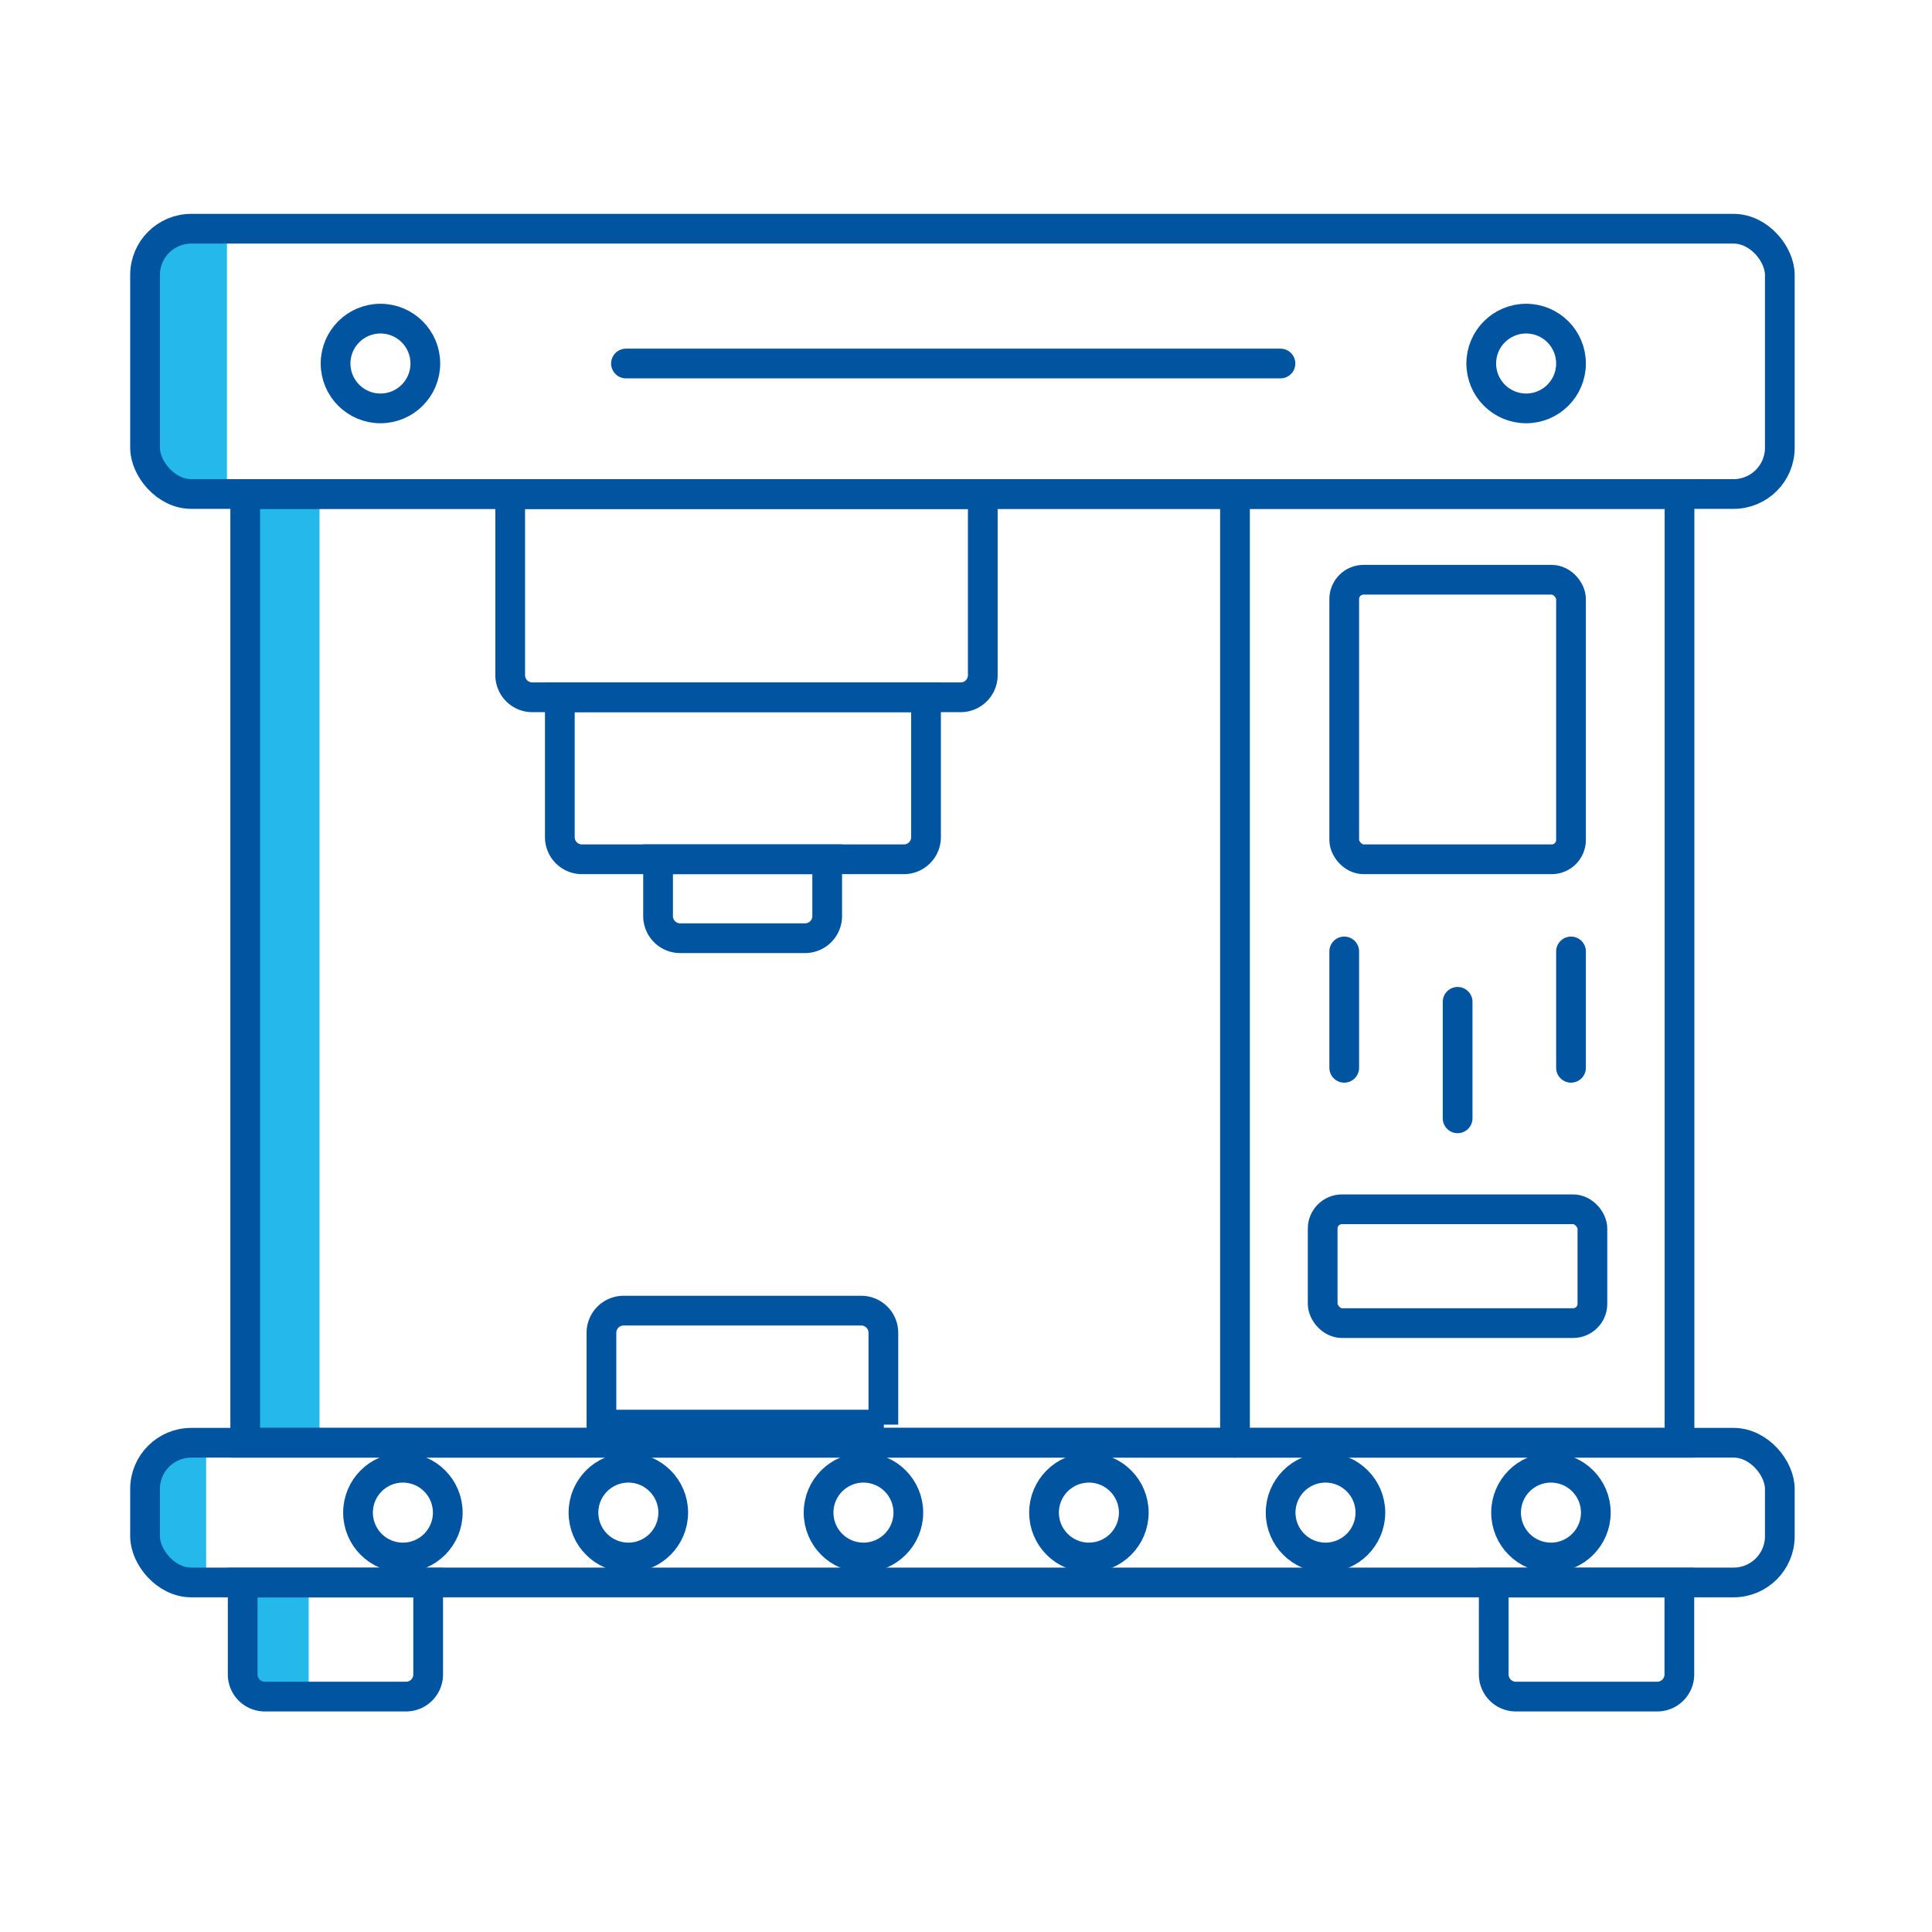 <svg xmlns="http://www.w3.org/2000/svg" viewBox="0 0 130 130"><defs><style>.cls-1{fill:#24b8eb;}.cls-2{fill:none;stroke:#01549f;stroke-linecap:round;stroke-miterlimit:10;stroke-width:2px;}</style></defs><title>Equipment Loan</title><g id="Layer_5" data-name="Layer 5"><polyline class="cls-1" points="13.87 97.08 13.87 105.85 10.33 105.91 10.33 97.1 13.87 97.08"/><polyline class="cls-1" points="21.5 33.24 21.5 96.47 16.5 97.08 17.14 33.38 21.5 33.24"/><polyline class="cls-1" points="15.27 32.93 10.33 31.92 10.33 16.71 15.27 15.39"/><polyline class="cls-1" points="20.77 114.68 17.23 114.73 17.23 105.93 20.77 105.91 20.77 114.68"/><rect class="cls-2" x="9.76" y="15.39" width="110" height="17.85" rx="3.11"/><rect class="cls-2" x="9.76" y="97.08" width="110" height="9.4" rx="3.11"/><rect class="cls-2" x="16.5" y="33.24" width="96.51" height="63.84"/><circle class="cls-2" cx="25.6" cy="24.46" r="3.02"/><circle class="cls-2" cx="102.69" cy="24.46" r="3.02"/><circle class="cls-2" cx="42.28" cy="101.78" r="3.02"/><circle class="cls-2" cx="27.11" cy="101.78" r="3.02"/><circle class="cls-2" cx="73.27" cy="101.78" r="3.02"/><circle class="cls-2" cx="58.1" cy="101.78" r="3.02"/><circle class="cls-2" cx="104.36" cy="101.78" r="3.02"/><circle class="cls-2" cx="89.19" cy="101.78" r="3.02"/><line class="cls-2" x1="42.12" y1="24.46" x2="86.16" y2="24.46"/><path class="cls-2" d="M34.33,33.24h31.8a0,0,0,0,1,0,0V45.43a1.49,1.49,0,0,1-1.49,1.49H35.82a1.49,1.49,0,0,1-1.49-1.49V33.24A0,0,0,0,1,34.33,33.24Z"/><path class="cls-2" d="M37.67,46.92H62.31a0,0,0,0,1,0,0v9.41a1.49,1.49,0,0,1-1.49,1.49H39.16a1.49,1.49,0,0,1-1.49-1.49V46.92A0,0,0,0,1,37.67,46.92Z"/><path class="cls-2" d="M44.28,57.82H55.66a0,0,0,0,1,0,0v3.82a1.49,1.49,0,0,1-1.49,1.49h-8.4a1.49,1.49,0,0,1-1.49-1.49V57.82A0,0,0,0,1,44.28,57.82Z"/><path class="cls-2" d="M16.34,106.49H28.81a0,0,0,0,1,0,0v6.18a1.49,1.49,0,0,1-1.49,1.49h-9.5a1.49,1.49,0,0,1-1.49-1.49v-6.18A0,0,0,0,1,16.34,106.49Z"/><path class="cls-2" d="M100.54,106.49H113a0,0,0,0,1,0,0v6.18a1.49,1.49,0,0,1-1.49,1.49H102a1.49,1.49,0,0,1-1.49-1.49v-6.18A0,0,0,0,1,100.54,106.49Z"/><path class="cls-2" d="M40.48,88.19h19a0,0,0,0,1,0,0v6.18A1.49,1.49,0,0,1,58,95.86H42a1.49,1.49,0,0,1-1.49-1.49V88.19A0,0,0,0,1,40.48,88.19Z" transform="translate(99.95 184.05) rotate(-180)"/><rect class="cls-2" x="90.45" y="39.01" width="15.26" height="18.81" rx="1.3"/><rect class="cls-2" x="89" y="81.37" width="18.15" height="7.66" rx="1.3"/><line class="cls-2" x1="90.45" y1="64.02" x2="90.45" y2="71.85"/><line class="cls-2" x1="98.08" y1="67.41" x2="98.08" y2="75.25"/><line class="cls-2" x1="105.71" y1="64.02" x2="105.71" y2="71.85"/><line class="cls-2" x1="83.1" y1="33.24" x2="83.1" y2="97.08"/></g></svg>